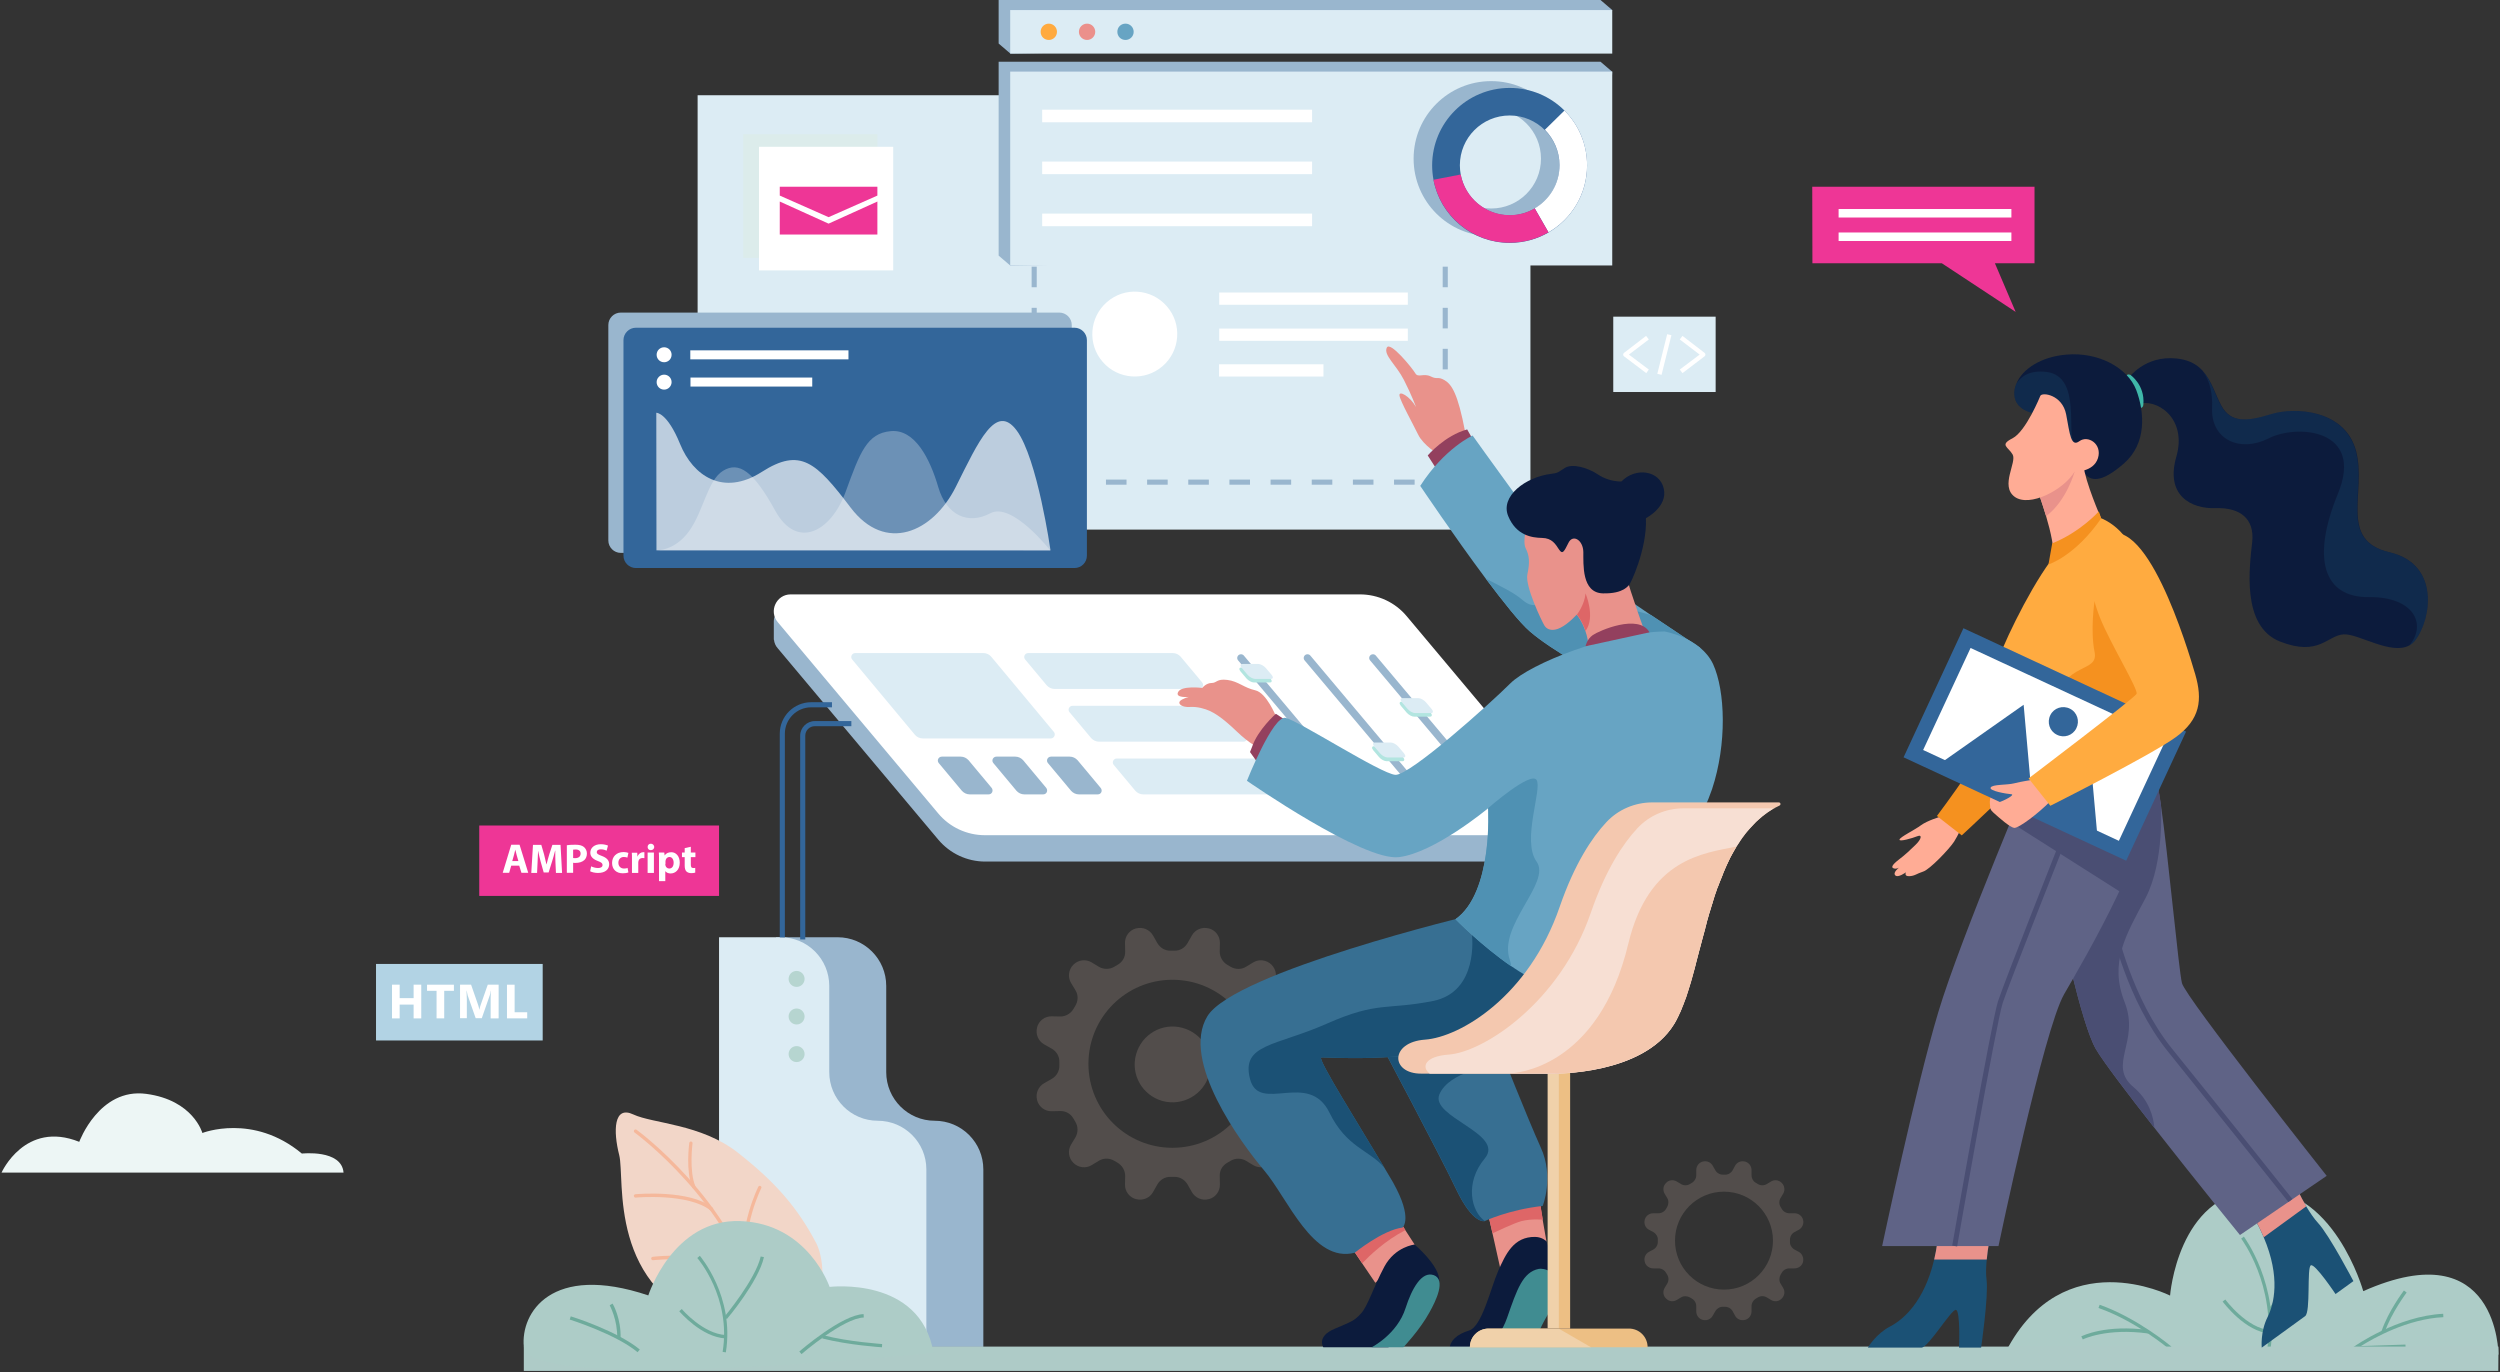 <?xml version="1.0" encoding="utf-8"?>
<!-- Generator: Adobe Illustrator 25.0.0, SVG Export Plug-In . SVG Version: 6.00 Build 0)  -->
<svg version="1.1" id="Layer_1" xmlns="http://www.w3.org/2000/svg" xmlns:xlink="http://www.w3.org/1999/xlink" x="0px" y="0px"
	 viewBox="0 0 1470 807" style="enable-background:new 0 0 1470 807;" xml:space="preserve">
<rect x="0" y="0" width="1470" height="807" fill="#333333" stroke="none"/>
<style type="text/css">
	.st0{fill:#99B6CE;}
	.st1{fill:#E9928B;}
	.st2{fill:#DE6667;}
	.st3{fill:#DCECF4;}
	.st4{fill:#DCECEB;}
	.st5{fill:#B6D5D0;}
	.st6{fill:#33669A;}
	.st7{opacity:0.67;fill:#FFFFFF;enable-background:new    ;}
	.st8{opacity:0.28;fill:#FFFFFF;enable-background:new    ;}
	.st9{fill:#FFFFFF;}
	.st10{fill:#EE3696;}
	.st11{fill:#0C1B3C;}
	.st12{fill:#408C91;}
	.st13{fill:#376F92;}
	.st14{fill:#1B5175;}
	.st15{fill:#ADCCC7;}
	.st16{fill:#6EAB9C;}
	.st17{opacity:0.4;}
	.st18{opacity:0.4;fill:#F4D7C9;enable-background:new    ;}
	.st19{fill:#AECBC7;}
	.st20{fill:#B2E5E0;}
	.st21{fill:#93405E;}
	.st22{fill:#67A4C3;}
	.st23{fill:#4F91B3;}
	.st24{fill:#F0D1AA;}
	.st25{fill:#EDBF84;}
	.st26{fill:#F4C8AF;}
	.st27{fill:#F7DFD3;}
	.st28{fill:#F2D6C8;}
	.st29{fill:#F5B89B;}
	.st30{fill:#3FB8A9;}
	.st31{opacity:0.52;}
	.st32{opacity:0.52;fill:#1B5175;enable-background:new    ;}
	.st33{fill:#FFAC95;}
	.st34{fill:#F5911F;}
	.st35{fill:#5F6386;}
	.st36{fill:#4A4E73;}
	.st37{fill:#FFAB40;}
	.st38{fill:#EB908B;}
	.st39{fill:#FFAA3F;}
	.st40{fill:#B2D3E4;}
	.st41{fill:#EDF6F5;}
</style>
<path class="st0" d="M521.1,630.4v-50.7c0-15.8-12.8-28.6-28.6-28.6h-36.2V792h46.3H521h57.2V687.6c0-15.8-12.8-28.6-28.6-28.6
	C533.9,659,521.1,646.2,521.1,630.4z"/>
<path class="st1" d="M831.8,731.8l-23.1,22.5l-7.8-11.5l-12.4-18.4l29.7-13.8l8.1,12.7L831.8,731.8z"/>
<path class="st2" d="M826.4,723.3c-11.9,6.1-21,14.9-25.4,19.5l-12.4-18.4l29.7-13.8L826.4,723.3z"/>
<path class="st3" d="M899.9,56H410.2v255.4h489.7V56z"/>
<path class="st4" d="M515.9,78.9H437v72.7h78.9V78.9z"/>
<path class="st5" d="M851.3,144.7h-3v-4.4h-4.4v-3h7.4V144.7z"/>
<path class="st5" d="M831.8,140.3h-12.1v-3h12.1V140.3z M807.6,140.3h-12.1v-3h12.1V140.3z M783.4,140.3h-12.1v-3h12.1V140.3z
	 M759.2,140.3h-12.1v-3h12.1V140.3z M735,140.3h-12.1v-3H735V140.3z M710.8,140.3h-12.1v-3h12.1V140.3z M686.6,140.3h-12.1v-3h12.1
	V140.3z M662.4,140.3h-12.1v-3h12.1V140.3z M638.2,140.3h-12.1v-3h12.1V140.3z"/>
<path class="st5" d="M609.6,144.7h-3v-7.4h7.4v3h-4.4V144.7z"/>
<path class="st0" d="M609.6,265.6h-3v-12.1h3V265.6z M609.6,241.4h-3v-12.1h3V241.4z M609.6,217.2h-3v-12.1h3V217.2z M609.6,193.1
	h-3V181h3V193.1z M609.6,168.9h-3v-12.1h3V168.9z"/>
<path class="st5" d="M614,285h-7.4v-7.4h3v4.4h4.4V285z"/>
<path class="st0" d="M831.8,285h-12.1v-3h12.1V285z M807.6,285h-12.1v-3h12.1V285z M783.4,285h-12.1v-3h12.1V285z M759.2,285h-12.1
	v-3h12.1V285z M735,285h-12.1v-3H735V285z M710.8,285h-12.1v-3h12.1V285z M686.6,285h-12.1v-3h12.1V285z M662.4,285h-12.1v-3h12.1
	V285z M638.2,285h-12.1v-3h12.1V285z"/>
<path class="st5" d="M851.3,285h-7.4v-3h4.4v-4.4h3V285z"/>
<path class="st0" d="M851.3,265.6h-3v-12.1h3V265.6z M851.3,241.4h-3v-12.1h3V241.4z M851.3,217.2h-3v-12.1h3V217.2z M851.3,193.1
	h-3V181h3V193.1z M851.3,168.9h-3v-12.1h3V168.9z"/>
<path class="st0" d="M622.9,325.1H365c-4,0-7.3-3.3-7.3-7.3V191.1c0-4,3.3-7.3,7.3-7.3h257.9c4,0,7.3,3.3,7.3,7.3v126.7
	C630.3,321.8,627,325.1,622.9,325.1z"/>
<path class="st6" d="M631.8,334H373.9c-4,0-7.3-3.3-7.3-7.3V200c0-4,3.3-7.3,7.3-7.3h257.9c4,0,7.3,3.3,7.3,7.3v126.7
	C639.1,330.7,635.9,334,631.8,334z"/>
<path class="st7" d="M386,323.6h231.7c0,0-7.7-54.1-19.9-70.5s-22.3,6.2-35.8,33.2c-13.5,26.9-41.4,39.1-61.8,12.2
	c-20.4-26.9-29.6-35.5-52.3-21c-22.7,14.5-40.4,2.3-48-16.4s-14-18.4-14-18.4L386,323.6L386,323.6z"/>
<path class="st8" d="M386,323.6c0,0,10.7,0.5,19.2-11.3s10.8-29.9,20-35.5s17.7,0,30.6,23.4c12.8,23.4,32.9,12.4,41.4-10.9
	s12.5-34.5,26.6-35.8s23,16.1,27.9,32.9c4.9,16.8,17.7,22.3,30.6,15.4c12.8-6.9,35.3,21.9,35.3,21.9L386,323.6L386,323.6z"/>
<path class="st9" d="M390.5,213c-2.5,0-4.4-2-4.4-4.4c0-2.5,2-4.4,4.4-4.4c2.5,0,4.4,2,4.4,4.4C394.9,211.1,392.9,213,390.5,213z"/>
<path class="st9" d="M498.9,206h-93v5.3h93V206z"/>
<path class="st9" d="M390.5,229.1c-2.5,0-4.4-2-4.4-4.4s2-4.4,4.4-4.4c2.5,0,4.4,2,4.4,4.4S392.9,229.1,390.5,229.1z"/>
<path class="st9" d="M477.6,222H406v5.3h71.6V222z"/>
<path class="st9" d="M525.2,86.3h-78.9V159h78.9V86.3z"/>
<path class="st10" d="M515.9,118.5l-28.7,13l-28.7-13v19.4h57.4V118.5z"/>
<path class="st10" d="M515.9,109.8h-57.4v5.2l28.7,12.7l28.7-12.7V109.8z"/>
<path class="st9" d="M763.2,133H604.5v-7.4h158.7V133z M605.5,132h156.7v-5.4H605.5V132z"/>
<path class="st9" d="M763.2,102.4H604.5V95h158.7V102.4z M605.5,101.5h156.7V96H605.5V101.5z"/>
<path class="st9" d="M763.2,71.9H604.5v-7.4h158.7V71.9z M605.5,70.9h156.7v-5.4H605.5V70.9z"/>
<path class="st3" d="M1008.8,186.2h-60.2v44.3h60.2V186.2z"/>
<path class="st9" d="M968,219.4l-13.1-9.9c-0.3-0.2-0.5-0.6-0.5-1s0.2-0.8,0.5-1l13-10l1.6,2.1l-11.7,8.9l11.7,8.8L968,219.4z"/>
<path class="st9" d="M989.3,219.4l-1.6-2.1l11.7-8.8l-11.7-8.9l1.6-2.1l13,10c0.3,0.2,0.5,0.6,0.5,1s-0.2,0.8-0.5,1L989.3,219.4z"/>
<path class="st9" d="M980.3,196.5l-5.8,23.3l2.5,0.6l5.8-23.3L980.3,196.5z"/>
<path class="st1" d="M909.3,729.9l-25.4,23.7l-6.3-28.3l-2.5-11l30.3-7.7l1.7,10.7L909.3,729.9z"/>
<path class="st2" d="M907.2,717.2c0,0-6.5-0.7-12.5,0.8c-4.4,1.1-17.1,7.2-17.1,7.2l-2.5-11l30.3-7.7L907.2,717.2z"/>
<path class="st11" d="M902.7,727.3c-12.8-0.2-17.4,10.3-21.8,20.1c-4.3,9.8-9.5,32.6-17,34.9c-7.5,2.3-11.5,6.3-11.5,10.9h27
	c0,0,16.9-18.6,25.6-25.9c8.7-7.3,10.8-12,10.8-12s-3.3-18-6.6-25.5C909.3,729.9,907,727.4,902.7,727.3z"/>
<path class="st12" d="M904.8,746.1c-9.4,1.9-12.8,12-18.6,28.7S869,793.3,869,793.3h32c0,0,1.8-6.1,5.6-13.9
	c2.8-5.8,7.6-12.3,8.9-18.3C918.3,746.9,907.1,745.6,904.8,746.1z"/>
<path class="st13" d="M907.1,709.1c-20,2.2-34.1,8.9-34.1,8.9s-6.8,2.2-16.7-18.5c-9.9-20.8-44.5-85.7-44.5-85.7l39.9,1.3l30.1,1
	c0,0,16.3,41.2,24.2,58.7C913.9,692.1,907.1,709.1,907.1,709.1z"/>
<path class="st14" d="M873.1,681.1c-12.1,14.5-8,31.3,0,36.9c0,0-6.8,2.2-16.7-18.5c-9.9-20.8-44.5-85.7-44.5-85.7l39.9,1.3l26,11.5
	c0,0-25.6,3.3-31.4,16.8C840.6,656.8,885.1,666.6,873.1,681.1z"/>
<path class="st15" d="M1469.1,796.5c0,0,0.1-72.7-79.5-37.3c0,0-17.5-62.6-63.3-59.6s-50.3,62.2-50.3,62.2s-62.8-31.9-96.5,32.8
	L1469.1,796.5z"/>
<path class="st16" d="M1335,793.9l-1.9-0.3c5.3-37.9-15.1-65-15.3-65.3l1.6-1.2C1319.5,727.4,1340.4,755.2,1335,793.9z"/>
<path class="st16" d="M1335.7,770.7l-1.6-1.2c0.2-0.3,18.8-25.9,22-42l1.9,0.4C1354.8,744.5,1336.5,769.6,1335.7,770.7z"/>
<path class="st16" d="M1334.8,784.1c-14.5-0.9-27.4-18.1-27.9-18.8l1.6-1.2c0.1,0.2,12.8,17.2,26.5,18L1334.8,784.1z"/>
<path class="st16" d="M1381.5,793.7l2.7-1.9c0.2-0.2,25.5-18,52.4-19.3l0.1,2c-21.1,1-41.2,12.4-48.5,17l26.2-0.9l0.1,2
	L1381.5,793.7z"/>
<path class="st16" d="M1402.2,783.4l-1.9-0.6c4.1-12.1,12.9-23.5,13.2-24l1.6,1.2C1415.1,760.1,1406.2,771.7,1402.2,783.4z"/>
<path class="st16" d="M1275.5,793.3c-0.2-0.2-19.7-16.6-41.6-24.2l0.7-1.9c22.2,7.8,42,24.4,42.2,24.6L1275.5,793.3z"/>
<path class="st16" d="M1224.7,787.6l-0.9-1.8c0.6-0.3,14.3-7.2,39.7-3.7l-0.3,2C1238.6,780.7,1224.8,787.5,1224.7,787.6z"/>
<g class="st17">
	<path class="st18" d="M764.8,636.9l-4.4-2.5c-2.8-1.6-4.6-4.5-4.5-7.8c0-0.4,0-0.7,0-1.1s0-0.7,0-1.1c-0.1-3.2,1.7-6.2,4.5-7.8
		l4.4-2.5c3.5-2,5.2-6,4.2-9.9v-0.1c-1-3.9-4.6-6.6-8.6-6.5l-5.1,0.1c-3.3,0.1-6.2-1.7-7.8-4.6c-0.3-0.6-0.6-1.1-1-1.7
		c-1.7-2.8-1.7-6.3-0.1-9.1l2.6-4.3c2.1-3.5,1.5-7.9-1.3-10.7l-0.1-0.1c-2.8-2.8-7.3-3.4-10.7-1.3l-4.3,2.6
		c-2.8,1.7-6.3,1.6-9.1-0.1c-0.5-0.3-1.1-0.6-1.7-1c-2.8-1.6-4.6-4.6-4.6-7.8l0.1-5.1c0.1-4-2.6-7.6-6.5-8.6h-0.1
		c-3.9-1-8,0.7-9.9,4.2l-2.5,4.4c-1.6,2.8-4.5,4.6-7.8,4.5c-0.4,0-0.7,0-1.1,0c-0.4,0-0.7,0-1.1,0c-3.2,0.1-6.2-1.7-7.8-4.5
		l-2.5-4.4c-2-3.5-6-5.2-9.9-4.2H668c-3.9,1-6.6,4.6-6.5,8.6l0.1,5.1c0.1,3.3-1.7,6.2-4.6,7.8c-0.6,0.3-1.1,0.6-1.7,1
		c-2.8,1.7-6.3,1.7-9.1,0.1l-4.3-2.6c-3.5-2.1-7.9-1.5-10.7,1.3l-0.1,0.1c-2.8,2.8-3.4,7.3-1.3,10.7l2.6,4.3
		c1.7,2.8,1.6,6.3-0.1,9.1c-0.3,0.6-0.6,1.1-1,1.7c-1.6,2.8-4.6,4.6-7.8,4.6l-5.1-0.1c-4-0.1-7.6,2.6-8.6,6.5v0.1
		c-1,3.9,0.7,8,4.2,9.9l4.4,2.5c2.8,1.6,4.6,4.5,4.5,7.8c0,0.4,0,0.7,0,1.1s0,0.7,0,1.1c0.1,3.2-1.7,6.2-4.5,7.8l-4.4,2.5
		c-3.5,2-5.2,6-4.2,9.9v0.1c1,3.9,4.6,6.6,8.6,6.5l5.1-0.1c3.3-0.1,6.2,1.7,7.8,4.6c0.3,0.6,0.6,1.1,1,1.7c1.7,2.8,1.7,6.3,0.1,9.1
		l-2.6,4.3c-2.1,3.5-1.5,7.9,1.3,10.7l0.1,0.1c2.8,2.8,7.3,3.4,10.7,1.3l4.3-2.6c2.8-1.7,6.3-1.6,9.1,0.1c0.6,0.3,1.1,0.6,1.7,1
		c2.8,1.6,4.6,4.6,4.6,7.8l-0.1,5.1c-0.1,4,2.6,7.6,6.5,8.6h0.1c3.9,1,8-0.7,9.9-4.2l2.5-4.4c1.6-2.8,4.5-4.6,7.8-4.5
		c0.4,0,0.7,0,1.1,0c0.4,0,0.7,0,1.1,0c3.2-0.1,6.2,1.7,7.8,4.5l2.5,4.4c2,3.5,6,5.2,9.9,4.2h0.1c3.9-1,6.6-4.6,6.5-8.6l-0.1-5.1
		c-0.1-3.3,1.7-6.2,4.6-7.8c0.6-0.3,1.1-0.6,1.7-1c2.8-1.7,6.3-1.7,9.1-0.1l4.3,2.6c3.5,2.1,7.9,1.5,10.7-1.3l0.1-0.1
		c2.8-2.8,3.4-7.3,1.3-10.7l-2.6-4.3c-1.7-2.8-1.6-6.3,0.1-9.1c0.3-0.6,0.6-1.1,1-1.7c1.6-2.8,4.6-4.6,7.8-4.6l5.1,0.1
		c4,0.1,7.6-2.6,8.6-6.5v-0.1C770,642.9,768.3,638.8,764.8,636.9z M689.4,674.9c-27.3,0-49.4-22.1-49.4-49.4
		c0-27.3,22.1-49.4,49.4-49.4c27.3,0,49.4,22.1,49.4,49.4C738.8,652.8,716.7,674.9,689.4,674.9z"/>
	<path class="st18" d="M711,631.8c3.3-11.9-3.7-24.1-15.6-27.4c-11.9-3.3-24.1,3.7-27.4,15.6c-3.3,11.9,3.7,24.1,15.6,27.4
		C695.5,650.6,707.7,643.6,711,631.8z"/>
</g>
<g class="st17">
	<path class="st18" d="M1057.7,736.1l-2.6-1.4c-1.6-0.9-2.7-2.7-2.6-4.5c0-0.2,0-0.4,0-0.6s0-0.4,0-0.6c0-1.9,1-3.6,2.6-4.5l2.6-1.4
		c2-1.1,3.1-3.5,2.5-5.8v-0.1c-0.6-2.3-2.7-3.8-5-3.8h-3c-1.9,0-3.7-1-4.6-2.7c-0.2-0.3-0.4-0.7-0.6-1c-1-1.6-1-3.7,0-5.3l1.5-2.5
		c1.2-2,0.9-4.6-0.8-6.3c0,0,0,0-0.1-0.1c-1.7-1.7-4.2-2-6.2-0.8l-2.5,1.5c-1.6,1-3.7,1-5.3,0c-0.3-0.2-0.7-0.4-1-0.6
		c-1.7-0.9-2.7-2.7-2.7-4.6v-3c0-2.3-1.5-4.4-3.8-5h-0.1c-2.3-0.6-4.7,0.4-5.8,2.5l-1.4,2.6c-0.9,1.6-2.7,2.7-4.5,2.6
		c-0.2,0-0.4,0-0.6,0c-0.2,0-0.4,0-0.6,0c-1.9,0-3.6-1-4.5-2.6l-1.5-2.6c-1.1-2.1-3.5-3.1-5.8-2.5c0,0,0,0-0.1,0
		c-2.3,0.6-3.8,2.7-3.8,5v3c0,1.9-1,3.6-2.7,4.6c-0.3,0.2-0.7,0.4-1,0.6c-1.6,1-3.7,1-5.3,0l-2.5-1.5c-2-1.2-4.6-0.9-6.2,0.8
		c0,0,0,0-0.1,0.1c-1.7,1.7-2,4.2-0.8,6.3l1.5,2.5c1,1.6,0.9,3.7,0,5.3c-0.2,0.3-0.4,0.6-0.6,1c-0.9,1.7-2.7,2.7-4.6,2.7h-3
		c-2.3,0-4.4,1.5-5,3.8v0.1c-0.6,2.3,0.4,4.7,2.5,5.8l2.6,1.4c1.6,0.9,2.7,2.7,2.6,4.5c0,0.2,0,0.4,0,0.6s0,0.4,0,0.6
		c0,1.9-1,3.6-2.6,4.5l-2.6,1.4c-2.1,1.1-3.1,3.5-2.5,5.8v0.1c0.6,2.3,2.7,3.8,5,3.8h3c1.9,0,3.6,1,4.6,2.7c0.2,0.3,0.4,0.7,0.6,1
		c1,1.6,1,3.7,0,5.3l-1.5,2.5c-1.2,2-0.9,4.6,0.8,6.2c0,0,0,0,0.1,0.1c1.7,1.7,4.2,2,6.2,0.8l2.5-1.5c1.6-1,3.7-0.9,5.3,0
		c0.3,0.2,0.6,0.4,1,0.6c1.7,0.9,2.7,2.7,2.7,4.6v3c0,2.3,1.5,4.4,3.8,5c0,0,0,0,0.1,0c2.3,0.6,4.7-0.4,5.8-2.5l1.5-2.6
		c0.9-1.6,2.7-2.7,4.5-2.6c0.2,0,0.4,0,0.6,0c0.2,0,0.4,0,0.6,0c1.9,0,3.6,1,4.5,2.6l1.4,2.6c1.1,2.1,3.5,3.1,5.8,2.5h0.1
		c2.3-0.6,3.8-2.7,3.8-5v-3c0-1.9,1-3.6,2.7-4.6c0.3-0.2,0.7-0.4,1-0.6c1.6-1,3.7-1,5.3,0l2.5,1.5c2,1.2,4.6,0.9,6.2-0.8
		c0,0,0,0,0.1-0.1c1.7-1.7,2-4.2,0.8-6.2l-1.5-2.5c-1-1.6-0.9-3.7,0-5.3c0.2-0.3,0.4-0.6,0.6-1c0.9-1.7,2.7-2.7,4.6-2.7h3
		c2.3,0,4.4-1.5,5-3.8v-0.1C1060.7,739.6,1059.7,737.2,1057.7,736.1z M1013.7,758.3c-15.9,0-28.8-12.9-28.8-28.8
		c0-15.9,12.9-28.8,28.8-28.8s28.8,12.9,28.8,28.8C1042.5,745.4,1029.6,758.3,1013.7,758.3z"/>
</g>
<path class="st10" d="M1065.6,109.8h130.7v45H1173l12.2,28.6l-43.4-28.6h-76.1L1065.6,109.8L1065.6,109.8z"/>
<path class="st9" d="M1182.7,122.9h-101.6v5h101.6V122.9z"/>
<path class="st9" d="M1182.7,136.7h-101.6v5h101.6V136.7z"/>
<path class="st19" d="M1469.1,791.8H308v14.3h1161L1469.1,791.8L1469.1,791.8z"/>
<path class="st0" d="M923.8,495.5V480l-13.9-3.6l-10.7-12.7l2.8-7.6l-85.1-97.3H461.3c-3.5,0-6.3,2.8-6.3,6.3v11l0.1,0.1
	c0.2,1.8,0.9,3.6,2.3,5.1l94.3,112.4c6.9,8.2,17,12.9,27.6,12.9H914c5.5,0,9.3-4.1,9.9-8.8C923.9,497,923.9,496.3,923.8,495.5z"/>
<path class="st9" d="M914,491.1H579.2c-10.7,0-20.8-4.7-27.6-12.9l-94.3-112.4c-5.4-6.4-0.8-16.3,7.6-16.3h334.7
	c10.7,0,20.8,4.7,27.6,12.9l94.3,112.4C927,481.3,922.4,491.1,914,491.1z"/>
<path class="st0" d="M872.3,466.4c-0.7,0-1.3-0.3-1.7-0.8l-65-77.3c-1.2-1.4-0.2-3.6,1.7-3.6c0.7,0,1.3,0.3,1.7,0.8l65,77.3
	C875.2,464.2,874.2,466.4,872.3,466.4z"/>
<path class="st3" d="M617.9,434.2h-75.3c-1.8,0-3.5-0.8-4.6-2.1l-36.9-44.3c-1.3-1.5-0.2-3.8,1.8-3.8h75.3c1.8,0,3.5,0.8,4.6,2.1
	l36.9,44.3C620.9,431.9,619.8,434.2,617.9,434.2z"/>
<path class="st0" d="M581.3,467.1h-11.1c-1.8,0-3.4-0.8-4.6-2.1L552,448.7c-1.3-1.5-0.2-3.8,1.8-3.8h11.1c1.8,0,3.4,0.8,4.6,2.1
	l13.6,16.3C584.3,464.9,583.3,467.1,581.3,467.1z"/>
<path class="st0" d="M613.4,467.1h-11.1c-1.8,0-3.4-0.8-4.6-2.1l-13.6-16.3c-1.3-1.5-0.2-3.8,1.8-3.8H597c1.8,0,3.4,0.8,4.6,2.1
	l13.6,16.3C616.4,464.9,615.4,467.1,613.4,467.1z"/>
<path class="st0" d="M645.5,467.1h-11.1c-1.8,0-3.4-0.8-4.6-2.1l-13.6-16.3c-1.3-1.5-0.2-3.8,1.8-3.8h11c1.8,0,3.4,0.8,4.6,2.1
	l13.6,16.3C648.5,464.9,647.5,467.1,645.5,467.1z"/>
<path class="st3" d="M705.1,405.1h-85c-1.8,0-3.4-0.8-4.6-2.1l-12.7-15.2c-1.3-1.5-0.2-3.8,1.8-3.8h85c1.8,0,3.4,0.8,4.6,2.1
	l12.7,15.2C708.1,402.8,707.1,405.1,705.1,405.1z"/>
<path class="st3" d="M731.2,436.1h-85c-1.8,0-3.4-0.8-4.6-2.1l-12.7-15.2c-1.3-1.5-0.2-3.8,1.8-3.8h85c1.8,0,3.4,0.8,4.6,2.1
	l12.7,15.2C734.2,433.8,733.1,436.1,731.2,436.1z"/>
<path class="st3" d="M757.2,467.1h-85c-1.8,0-3.4-0.8-4.6-2.1l-12.7-15.2c-1.3-1.5-0.2-3.8,1.8-3.8h85c1.8,0,3.4,0.8,4.6,2.1
	l12.7,15.2C760.2,464.9,759.2,467.1,757.2,467.1z"/>
<path class="st0" d="M794.7,466.4c-0.7,0-1.3-0.3-1.7-0.8l-65-77.3c-1.2-1.4-0.2-3.6,1.7-3.6c0.7,0,1.3,0.3,1.7,0.8l65,77.3
	C797.6,464.2,796.6,466.4,794.7,466.4z"/>
<path class="st20" d="M746.6,401.3h-9.3c-1.3,0-3.3-1.1-4.4-2.4l-3.4-4c-1.1-1.3-1-2.4,0.4-2.4h9.3c1.3,0,3.3,1.1,4.4,2.4l3.4,4
	C748.1,400.3,748,401.3,746.6,401.3z"/>
<path class="st3" d="M747.3,399.2H738c-1.3,0-3.3-1.1-4.4-2.4l-3.4-4c-1.1-1.3-1-2.4,0.4-2.4h9.3c1.3,0,3.3,1.1,4.4,2.4l3.4,4
	C748.8,398.1,748.6,399.2,747.3,399.2z"/>
<path class="st20" d="M840.8,421.4h-9.3c-1.3,0-3.3-1.1-4.4-2.4l-3.4-4c-1.1-1.3-0.9-2.4,0.4-2.4h9.3c1.3,0,3.3,1.1,4.4,2.4l3.4,4
	C842.3,420.3,842.1,421.4,840.8,421.4z"/>
<path class="st3" d="M841.4,419.3h-9.3c-1.3,0-3.3-1.1-4.4-2.4l-3.4-4c-1.1-1.3-1-2.4,0.4-2.4h9.3c1.3,0,3.3,1.1,4.4,2.4l3.4,4
	C842.9,418.2,842.8,419.3,841.4,419.3z"/>
<path class="st0" d="M833.8,466.4c-0.7,0-1.3-0.3-1.7-0.8l-65-77.3c-1.2-1.4-0.2-3.6,1.7-3.6c0.7,0,1.3,0.3,1.7,0.8l65,77.3
	C836.8,464.2,835.7,466.4,833.8,466.4z"/>
<path class="st20" d="M824.6,447.6h-9.3c-1.3,0-3.3-1.1-4.4-2.4l-3.4-4c-1.1-1.3-0.9-2.4,0.4-2.4h9.3c1.3,0,3.3,1.1,4.4,2.4l3.4,4
	C826.1,446.5,825.9,447.6,824.6,447.6z"/>
<path class="st3" d="M825.2,445.4h-9.3c-1.3,0-3.3-1.1-4.4-2.4l-3.4-4c-1.1-1.3-1-2.4,0.4-2.4h9.3c1.3,0,3.3,1.1,4.4,2.4l3.4,4
	C826.7,444.4,826.5,445.4,825.2,445.4z"/>
<path class="st13" d="M934.7,564.5c0,0-5.4,16.6-24.5,31.2c-9.3,7.1-21.7,13.7-38.4,17.7c-51,12.3-91.9,7.9-94.9,8.4
	c-2.6,0.4,22.8,40.7,37.1,64.8c1.8,3,3.4,5.7,4.8,8.1c0.2,0.3,0.3,0.6,0.5,0.9c11.7,21,5.4,26.2,5.4,26.2
	c-11.8,1.5-28.1,14.8-28.1,14.8c-24.6,6.4-39.4-32-53.2-48.3s-49.3-64.6-33.5-90.7c15.8-26.1,156-59.7,156-59.7l14,5.4l26.4,10.2
	L934.7,564.5z"/>
<path class="st14" d="M818.9,694.7c0.2,0.3,0.3,0.6,0.5,0.9C819.1,695.3,819,695,818.9,694.7z"/>
<path class="st14" d="M919.9,582.2c-0.1,0.2-3.8,5.4-9.7,13.5c-9.3,7.1-21.7,13.7-38.4,17.7c-51,12.3-91.9,7.9-94.9,8.4
	c-2.6,0.4,22.8,40.7,37.1,64.8c-8.6-10.3-22.2-11.7-32.3-32.4c-12.3-25.1-41.4,1-46.7-19.8c-5.3-20.7,15.2-19.2,45.2-32.5
	c30.1-13.3,35-7.9,62.3-13.3c27.3-5.4,23-38.9,23-38.9l14.4-6.3l20-2.6c0,0,2.8,5.6,6.4,12.8C912.2,565.4,920.1,581.5,919.9,582.2z"
	/>
<path class="st11" d="M831.8,731.8c0,0,14.2,11.9,14.5,20.9s-29.9,39.5-29.9,39.5h-38.3c0,0-4.1-6.3,6.5-10.8s11.7-4.8,15.6-9
	c4-4.2,7.4-15.6,13.8-27.6C820.4,732.9,831.8,731.8,831.8,731.8z"/>
<path class="st1" d="M845.9,267.3c0,0-9-5.5-12-11.7s-10.6-19.8-11-23c-0.5-3.2,6,0.2,9.7,6.7c0,0-2.5-6.9-7.1-15.9
	s-12-14.5-10.1-18.9c1.8-4.4,15.2,12.2,16.8,15s4.8-0.2,9,1.8c4.1,2.1,4.1-0.2,8.3,2.3c4.1,2.5,7.7,7.7,12,30.3L845.9,267.3z"/>
<path class="st1" d="M740.2,439.6c0,0-4.9-1.7-13.1-9.6c-8.2-7.9-13.1-10.8-15.8-12s-7.1-2.6-11.7-2.3c-4.6,0.3-7-1.8-5.9-3.3
	s5.3-2.6,5.3-2.6s-8.4,0.8-6.2-3c2.1-3.8,14.1-2.3,14.1-2.3s2.3-2.9,5.5-2.9s2.9-2.6,9.3-1.8c6.4,0.8,9.7,4.6,16.4,6.1
	s12.2,15.4,12.2,15.4L740.2,439.6z"/>
<path class="st21" d="M750.2,419.7c0,0-10.7,9.5-14,19.5l-1.2,3l6.2,8.7l14.5-27.6L750.2,419.7z"/>
<path class="st21" d="M844.7,275.9l-5.2-8.1c0,0,10.1-11.8,23.2-15.3l3.2,5.7L844.7,275.9z"/>
<path class="st22" d="M999.6,380.9l-39.3,20.9l-5.8,3.1c0,0-2.1-1-5.5-2.8c-11.1-5.9-36.4-19.6-49.3-30.7
	c-6-5.1-15.8-17.5-26.1-31.2c-18.6-24.9-38.5-54.5-38.5-54.5c14.3-22.2,30.8-29.6,30.8-29.6s44.5,62.6,51.4,68.5
	c4,3.5,31.5,22.2,53.5,37.1C986.6,372.2,999.6,380.9,999.6,380.9z"/>
<path class="st23" d="M999.6,380.9l-39.3,20.9c-3.5,0.1-7.3,0.2-11.3,0.3c-11.1-5.9-36.4-19.6-49.3-30.7c-6-5.1-15.8-17.5-26.1-31.2
	c8.2,4.3,16.2,8,20.9,12c10.2,8.8,7.2-2,52.6,4.3c9,1.2,16.9,3.1,23.8,5.2C986.6,372.2,999.6,380.9,999.6,380.9z"/>
<path class="st1" d="M968.2,374.6c0,0-34,20.9-34.1,7.7c0-4.4-0.8-8.2-1.9-11.3c-2.1-6.2-5.1-9.6-5.1-9.6l0,0
	c-12.1,12.9-17.6,8.8-19,6.4c-1.5-2.5-11.5-23.2-10-30.1s1.2-11-1-15.3c-2.1-4.3,1-14.6,1-14.6l28.9-6.1c0,0,26.8,27.3,29.1,36.5
	C958.4,347.5,968.2,374.6,968.2,374.6z"/>
<path class="st22" d="M1006.7,464c-8.9,26.6-57.1,115.5-82.4,118.1c-10.3,1-23.6-5.7-35.7-14c-17.6-12.1-32.7-27.6-32.7-27.6
	c22.2-15.7,19.2-65.3,19.2-65.3l0,0c-0.5,0.4-31.7,26.3-52.6,28.8c-21.1,2.5-89.3-44.9-89.3-44.9s15.3-38.5,22.7-37
	s56.2,33,64.6,33.5c8.4,0.5,55.7-41.9,67.5-53.7c11.8-11.8,58.2-30.1,90.7-30.6c0,0,21.2,3.5,28.6,19.2
	C1014.5,406.3,1015.5,437.4,1006.7,464z"/>
<path class="st11" d="M912.2,278.6c-15.4,1.9-30.1,13.3-25.4,24.8c4.7,11.5,14,12.8,19.9,12.9s7.9,3.6,10,6.8c2.1,3.2,3,1.2,5.6-4
	s8.6-1.5,8.7,5.5s-1.1,24,11.5,24.3s15-4.9,15.4-4.9c0.5,0,10.7-20.9,9.9-39.3c0,0,13-6.7,10.5-17.4c-2.4-10.7-16.5-12.8-24.9-4.2
	c0,0-7,0.4-13.6-4s-15.4-6.6-19.6-4C916.1,277.7,916,278.2,912.2,278.6z"/>
<path class="st24" d="M923.2,631.1H910v150h13.2V631.1z"/>
<path class="st25" d="M923.2,781.1h-6.6v-150l6.6-0.4V781.1z"/>
<path class="st25" d="M968.8,792.2H864.3c0-3.1,1.2-5.8,3.2-7.8s4.8-3.2,7.8-3.2h82.3C963.9,781.1,968.8,786.1,968.8,792.2z"/>
<path class="st24" d="M935.5,792.2h-71.2c0-3.1,1.2-5.8,3.2-7.8s4.8-3.2,7.8-3.2h41.2L935.5,792.2z"/>
<path class="st26" d="M1046.3,473.7c-0.9,0.4-1.9,0.9-2.8,1.4c-0.3,0.2-0.6,0.3-0.9,0.5s-0.6,0.3-0.8,0.5c-0.3,0.2-0.6,0.3-0.8,0.5
	c-0.3,0.2-0.5,0.3-0.8,0.5s-0.6,0.4-0.9,0.6s-0.5,0.4-0.8,0.6s-0.5,0.4-0.8,0.6c-0.9,0.7-1.8,1.3-2.6,2.1c-0.3,0.3-0.6,0.5-0.9,0.8
	c-1.1,0.9-2.1,1.9-3.1,3l0,0c-0.4,0.4-0.8,0.9-1.2,1.3c-0.1,0.1-0.1,0.1-0.2,0.2c-0.4,0.4-0.8,0.9-1.2,1.3c-0.4,0.5-0.8,1-1.3,1.5
	l-0.1,0.1c-0.4,0.5-0.8,1-1.1,1.4c-0.4,0.5-0.8,1-1.2,1.6c0,0,0,0.1-0.1,0.1c-0.4,0.5-0.7,1-1.1,1.6c-0.4,0.5-0.8,1.1-1.1,1.7l0,0
	c-0.3,0.5-0.6,1-1,1.5c-0.1,0.1-0.2,0.3-0.3,0.4s-0.2,0.2-0.2,0.4c-0.6,1-1.1,1.9-1.7,2.9c-0.7,1.2-1.3,2.4-2,3.6
	c-0.3,0.6-0.6,1.2-0.9,1.9c-0.3,0.6-0.6,1.3-0.9,1.9c-0.6,1.3-1.2,2.6-1.7,3.9c-0.3,0.6-0.6,1.3-0.8,2c-0.3,0.7-0.5,1.3-0.8,2
	c-0.2,0.6-0.5,1.1-0.7,1.7c-0.3,0.8-0.6,1.5-0.9,2.3c-0.3,0.7-0.5,1.3-0.8,2c0,0.1-0.1,0.2-0.1,0.2c-0.2,0.6-0.4,1.2-0.6,1.8
	c-0.5,1.4-1,2.8-1.4,4.2c-0.2,0.7-0.4,1.3-0.6,2c-0.2,0.7-0.4,1.4-0.7,2.1c-0.4,1.3-0.8,2.6-1.2,4c0,0.1,0,0.2-0.1,0.2
	c-0.2,0.7-0.4,1.4-0.6,2.1l0,0c-0.2,0.7-0.4,1.4-0.6,2.1c-0.3,0.9-0.5,1.8-0.7,2.7c-0.1,0.5-0.3,1-0.4,1.5c-0.1,0.3-0.2,0.6-0.2,0.9
	c-0.5,1.8-1,3.6-1.5,5.5c-0.5,1.8-0.9,3.5-1.4,5.3c-0.2,0.7-0.4,1.5-0.6,2.2c-0.6,2.3-1.2,4.6-1.8,6.9c-0.2,0.7-0.3,1.3-0.5,2
	c-0.3,1.2-0.6,2.4-1,3.6c-0.2,0.7-0.4,1.5-0.6,2.2c-0.7,2.6-1.4,5.1-2.2,7.5c-0.2,0.5-0.3,1.1-0.5,1.6c-0.1,0.4-0.2,0.8-0.4,1.2
	c-0.1,0.3-0.2,0.7-0.3,1c-0.3,1.1-0.7,2.1-1.1,3.1c-0.4,1.1-0.8,2.2-1.2,3.2c0,0.1,0,0.1-0.1,0.2c-0.2,0.5-0.4,0.9-0.5,1.4
	c-0.2,0.4-0.3,0.8-0.5,1.2c0,0.1-0.1,0.2-0.1,0.3c-0.2,0.5-0.4,0.9-0.6,1.3c0,0,0,0.1-0.1,0.1c-0.2,0.5-0.4,1-0.6,1.4
	s-0.4,0.9-0.7,1.4c-0.2,0.3-0.3,0.7-0.5,1c-0.1,0.2-0.2,0.3-0.2,0.4c-0.2,0.4-0.4,0.8-0.6,1.1c-0.1,0.2-0.2,0.4-0.3,0.5
	c-0.1,0.2-0.3,0.5-0.4,0.7c-18.5,30.2-71.2,29.1-71.2,29.1h-77.4c-18.2,0-18.5-18.5,2.2-20s61.1-25.4,79.2-78.1
	c8.8-25.5,19.1-40.8,27.3-49.6c7-7.6,16.9-11.8,27.2-11.8h74C1047,471.6,1047.4,473.2,1046.3,473.7z"/>
<path class="st27" d="M1043.5,475.1c-0.3,0.2-0.6,0.3-0.9,0.5s-0.6,0.3-0.8,0.5c-0.3,0.2-0.6,0.3-0.8,0.5c-0.3,0.2-0.5,0.3-0.8,0.5
	s-0.6,0.4-0.9,0.6s-0.5,0.4-0.8,0.6s-0.5,0.4-0.8,0.6c-0.9,0.7-1.8,1.3-2.6,2.1c-0.3,0.3-0.6,0.5-0.9,0.8c-1.1,0.9-2.1,1.9-3.1,3
	l0,0c-0.4,0.4-0.8,0.9-1.2,1.3c-0.1,0.1-0.1,0.1-0.2,0.2c-0.4,0.4-0.8,0.9-1.2,1.3c-0.4,0.5-0.8,1-1.3,1.5l-0.1,0.1
	c-0.4,0.5-0.8,1-1.1,1.4c-0.4,0.5-0.8,1-1.2,1.6c0,0,0,0.1-0.1,0.1c-0.4,0.5-0.7,1-1.1,1.6c-0.4,0.6-0.7,1.1-1.1,1.7l0,0
	c-0.3,0.5-0.6,1-1,1.5c-0.1,0.1-0.2,0.3-0.3,0.4s-0.1,0.2-0.2,0.4l0,0c-0.6,0.9-1.1,1.9-1.7,2.9c-0.7,1.2-1.3,2.4-2,3.6
	c-0.3,0.6-0.6,1.2-0.9,1.9c-0.3,0.6-0.6,1.3-0.9,1.9c-0.6,1.3-1.2,2.6-1.7,3.9c-0.3,0.6-0.6,1.3-0.8,2c-0.3,0.7-0.5,1.3-0.8,2
	c-0.2,0.6-0.5,1.1-0.7,1.7c-0.3,0.8-0.6,1.5-0.9,2.3c-0.2,0.7-0.5,1.3-0.8,2c0,0.1-0.1,0.2-0.1,0.2c-0.2,0.6-0.4,1.2-0.6,1.8
	c-0.5,1.4-1,2.8-1.4,4.2c-0.2,0.7-0.4,1.3-0.6,2c-0.2,0.7-0.4,1.4-0.6,2.1c-0.4,1.3-0.8,2.7-1.2,4c0,0.1,0,0.2-0.1,0.2
	c-0.2,0.7-0.4,1.4-0.6,2.1l0,0c-0.2,0.7-0.4,1.4-0.6,2.1c-0.3,0.9-0.5,1.8-0.7,2.7c-0.1,0.5-0.3,1-0.4,1.5c-0.1,0.3-0.2,0.6-0.2,0.9
	c-0.5,1.8-1,3.6-1.5,5.5c-0.5,1.8-0.9,3.5-1.4,5.3c-0.2,0.7-0.4,1.5-0.6,2.2c-0.6,2.3-1.2,4.6-1.8,6.9c-0.2,0.7-0.3,1.3-0.5,2
	c-0.3,1.2-0.6,2.4-1,3.6c-0.2,0.7-0.4,1.5-0.6,2.2c-0.7,2.6-1.4,5.1-2.2,7.5c-0.2,0.6-0.3,1.1-0.5,1.6c-0.1,0.4-0.2,0.8-0.4,1.2
	c-0.1,0.3-0.2,0.7-0.3,1c-0.3,1.1-0.7,2.1-1.1,3.1c-0.4,1.1-0.8,2.2-1.2,3.2c0,0.1,0,0.1-0.1,0.2c-0.2,0.5-0.4,0.9-0.5,1.4
	c-0.2,0.4-0.3,0.8-0.5,1.2c0,0.1-0.1,0.2-0.1,0.3c-0.2,0.5-0.4,0.9-0.6,1.3c0,0,0,0.1-0.1,0.1c-0.2,0.5-0.4,1-0.6,1.4
	c-0.2,0.5-0.4,0.9-0.7,1.4c-0.2,0.3-0.3,0.7-0.5,1c-0.1,0.2-0.2,0.3-0.2,0.4c-0.2,0.4-0.4,0.8-0.6,1.1c-0.2,0.4-0.5,0.8-0.7,1.2
	c-18.5,30.2-71.2,29.1-71.2,29.1h-72.5c-5.2-4-2.7-10.2,11.1-11.2c20.7-1.5,65.5-30.7,83.6-83.4c8.8-25.5,19.1-40.8,27.3-49.6
	c7-7.6,16.9-11.8,27.2-11.8h53.6V475.1z"/>
<path class="st26" d="M1021,497.8c-0.6,0.9-1.1,1.9-1.7,2.9c-0.7,1.2-1.3,2.4-1.9,3.6c-0.3,0.6-0.6,1.2-0.9,1.9
	c-0.3,0.6-0.6,1.3-0.9,1.9c-0.6,1.3-1.2,2.6-1.7,3.9c-0.3,0.6-0.6,1.3-0.8,2c-0.3,0.7-0.5,1.3-0.8,2c-0.2,0.6-0.5,1.1-0.7,1.7
	c-0.3,0.8-0.6,1.5-0.9,2.3c-0.2,0.7-0.5,1.3-0.8,2c0,0.1,0,0.2-0.1,0.2c-0.2,0.6-0.4,1.2-0.6,1.8c-0.5,1.4-1,2.8-1.4,4.2
	c-0.2,0.7-0.4,1.3-0.6,2c-0.2,0.7-0.4,1.4-0.7,2.1c-0.4,1.3-0.8,2.7-1.2,4c0,0.1,0,0.2-0.1,0.2c-0.2,0.7-0.4,1.4-0.6,2.1l0,0
	c-0.2,0.7-0.4,1.4-0.6,2.1c-0.3,0.9-0.5,1.8-0.7,2.7c-0.1,0.5-0.3,1-0.4,1.5c-0.1,0.3-0.1,0.6-0.2,0.9c-0.5,1.8-1,3.6-1.5,5.5
	c-0.5,1.8-0.9,3.5-1.4,5.3c-0.2,0.7-0.4,1.5-0.6,2.2c-0.6,2.3-1.2,4.6-1.8,6.9c-0.2,0.7-0.3,1.3-0.5,2c-0.3,1.2-0.6,2.4-0.9,3.6
	c-0.2,0.7-0.4,1.5-0.6,2.2c-0.7,2.6-1.4,5.1-2.2,7.5c-0.2,0.5-0.3,1.1-0.5,1.6c-0.1,0.4-0.2,0.8-0.4,1.2c-0.1,0.3-0.2,0.7-0.3,1
	c-0.3,1.1-0.7,2.1-1.1,3.1c-0.4,1.1-0.8,2.2-1.2,3.2c0,0.1,0,0.1-0.1,0.2c-0.2,0.5-0.4,0.9-0.6,1.4c-0.2,0.4-0.3,0.8-0.5,1.2
	c0,0.1-0.1,0.2-0.1,0.3c-0.2,0.5-0.4,0.9-0.6,1.3c0,0,0,0.1-0.1,0.1c-0.2,0.5-0.4,1-0.6,1.4s-0.4,0.9-0.7,1.4
	c-0.2,0.3-0.3,0.7-0.5,1c-0.1,0.2-0.2,0.3-0.2,0.4c-0.2,0.4-0.4,0.8-0.6,1.1c-0.1,0.2-0.2,0.4-0.3,0.5c-0.1,0.2-0.3,0.5-0.4,0.7
	c-18.5,30.2-71.2,29.1-71.2,29.1h-25.5c2.7-0.2,52.2-2.5,69.8-76.5C969.6,504.6,1002,501.7,1021,497.8z"/>
<path class="st3" d="M487.6,630.4v-50.7c0-15.8-12.8-28.6-28.6-28.6h-36.2V792h46.3h18.4h57.2V687.6c0-15.8-12.8-28.6-28.6-28.6
	C500.4,659,487.6,646.2,487.6,630.4z"/>
<path class="st28" d="M479.9,730.9c-11-21-24.3-36.1-46-53.1c-21.6-17-50-17.1-61.5-22.5c-11.6-5.5-11.9,9.7-8.3,23.9
	s-7.3,79.9,58.4,100.7C488.2,800.8,488,746.4,479.9,730.9z"/>
<path class="st29" d="M438.4,745.1c-0.5,0-0.9-0.4-1-0.9c-3.2-23.2,8.4-46.2,8.5-46.4c0.2-0.5,0.8-0.7,1.3-0.4
	c0.5,0.2,0.7,0.8,0.4,1.3c-0.1,0.2-11.3,22.6-8.3,45.2c0.1,0.5-0.3,1-0.8,1.1C438.5,745.1,438.4,745.1,438.4,745.1z"/>
<path class="st29" d="M438.5,747.7c-0.2,0-0.3,0-0.5-0.1c-19.6-10.3-53.6-6.6-54-6.6c-0.5,0.1-1-0.3-1.1-0.9c-0.1-0.5,0.3-1,0.9-1.1
	c1.4-0.2,35-3.8,55.1,6.8c0.5,0.2,0.7,0.9,0.4,1.3C439.2,747.5,438.9,747.7,438.5,747.7z"/>
<path class="st29" d="M444.7,766.6c-0.4,0-0.9-0.3-1-0.8c-14.1-58.3-70-99.5-70.6-99.9c-0.4-0.3-0.5-0.9-0.2-1.4
	c0.3-0.4,0.9-0.5,1.4-0.2c0.6,0.4,57.1,42,71.4,101c0.1,0.5-0.2,1.1-0.7,1.2C444.9,766.5,444.8,766.6,444.7,766.6z"/>
<path class="st29" d="M418.3,711.9c-0.2,0-0.4-0.1-0.6-0.2c-12.8-10.2-43.6-7.6-43.9-7.5c-0.6,0.1-1-0.4-1.1-0.9s0.3-1,0.9-1.1
	c1.3-0.1,32-2.8,45.4,7.9c0.4,0.3,0.5,1,0.2,1.4C418.9,711.8,418.6,711.9,418.3,711.9z"/>
<path class="st29" d="M408,698.9c-0.4,0-0.7-0.2-0.9-0.6c-4-9.5-1.9-25.6-1.8-26.3c0.1-0.5,0.6-0.9,1.1-0.8c0.5,0.1,0.9,0.6,0.8,1.1
	c0,0.2-2.1,16.2,1.7,25.3c0.2,0.5,0,1.1-0.5,1.3C408.3,698.9,408.2,698.9,408,698.9z"/>
<path class="st11" d="M1420.2,376.5c-1,1.3-2.2,2.3-3.5,3c-10.7,5.9-29.8-6.9-38.5-6.5c-9.8,0.5-14.5,13.3-37.6,4.2
	c-23.1-9.1-17.7-45-16.3-58.6c1.4-13.5-7-20.3-21.5-19.8s-29.7-7.5-23.1-30.3c6.6-22.9-12-34.8-23-30.8c-11.1,4.1-5.1-15.4-5.1-15.4
	s9.5-13.5,28.2-11.5c5.9,0.6,10.1,2.5,13.3,5.2l0,0c0.7,0.6,1.4,1.3,2.1,2c0,0,0,0,0,0.1c5.4,5.9,7.5,14.1,10.9,20.3
	c5.6,10.3,14.9,9.6,29.4,5.1c14.5-4.4,43.6-2.4,49.9,21.8s-10.5,52.4,19.6,59.4C1435.1,331.7,1429.5,364.4,1420.2,376.5z"/>
<path class="st30" d="M1252.6,220.4c0,0,8.7,5.8,7.7,17.4c0,0,0,3.4-3.8,1.6c-3.8-1.7-7-14.4-6.6-17.1
	C1250.3,219.7,1251.7,220.1,1252.6,220.4z"/>
<path class="st11" d="M1248.9,272.5c-13.4,11.7-19.9,10.8-23.8,5.1c-1.5-2.1-5.5-7.4-10-13.2c-7.6-9.7-16.4-20.9-16.4-20.9
	s-14-0.9-14.3-11.7c-0.1-2.1,0.3-4.1,1.2-6.2c3.5-8.5,14.4-15.9,29.6-17.1c18.8-1.6,35.9,7.8,40.9,20.8
	C1261.1,242.5,1262.3,260.8,1248.9,272.5z"/>
<g class="st31">
	<path class="st32" d="M1215.1,264.4c-7.6-9.7-16.4-20.9-16.4-20.9s-14-0.9-14.3-11.7c-0.1-2.1,0.3-4.1,1.2-6.2
		c2.8-4.4,8-8.1,17.8-6.9c21,2.6,11.2,37.7,16.4,41.4C1221.7,261.6,1219.2,263.1,1215.1,264.4z"/>
</g>
<path class="st33" d="M1140.7,480.3c0,0-7.4,2.2-11.1,4.9c-3.7,2.8-12.5,7-12.7,8.5c-0.2,1.4,7.5-0.8,10.5-2s2.5,1.7-1.2,5.2
	s-5.2,5.1-9.5,8.4s-4.8,4.8-3.2,5.3c1.7,0.6,3.2-0.5,3.2-0.5s-3.9,2.9-2.3,4.6s6.3-1.8,6.3-1.8s-1.3,2.4,1.9,2.3
	c3.3-0.1,4.4-1.5,8.2-2.7c3.8-1.1,15.5-13.4,18.2-17.6c2.7-4.3,4.1-8,4.1-8L1140.7,480.3z"/>
<path class="st34" d="M1220.8,379.5c0,0,7.1,35.5-10.3,55.4s-57,56.3-57,56.3l-14.6-11.4c0,0,35.7-47.2,40.6-65.4
	c1.1-3.9,2-11.3,2-11.3L1220.8,379.5z"/>
<path class="st33" d="M1170.4,475.1c0,0-1.1-4.1,0.5-7.7s9.4,7.2,9.4,7.2l2.1,9L1170.4,475.1z"/>
<path class="st14" d="M1363,719.1c6.7,7.2,20.8,34.2,20.8,34.2l-10.5,7.6c0,0-12-18-14.5-16.9s0,27.5-3.4,29.9
	c-3.3,2.4-25.5,18.5-25.5,18.5s-0.9-9.3,3.4-17.9c3.8-7.6,7.8-23.3-2.2-46.9c-1.3-3.1-2.8-6.3-4.6-9.6l23-21.4c0,0,2.8,6.4,6.6,12.8
	C1358.2,712.9,1360.6,716.5,1363,719.1z"/>
<path class="st1" d="M1326.5,717.9l23-21.4c0,0,2.8,6.4,6.6,12.8l-25,18.2C1329.8,724.5,1328.3,721.3,1326.5,717.9z"/>
<path class="st35" d="M1368.1,691.4l-51,34.8c0,0-26.7-32.8-50.3-63c-15.8-20.1-30.2-39.1-34.4-46.3c-8.5-14.6-20.7-72.2-25.1-93.8
	c-1-5.1-1.6-8.2-1.6-8.2l6.2-17.5l12.1-34.1l0.9-2.5c0,0,8.8-4.5,18.5-6.9c2.6-0.6,5.3-1.1,7.8-1.4c8-0.7,15.2,1.2,17.5,9.3
	c0.1,0.5,0.2,1,0.3,1.5c0.4,2.4,0.9,5.5,1.5,9.1c4.4,30.6,10.6,98.1,12.5,105.7C1285.2,586.6,1368.1,691.4,1368.1,691.4z"/>
<path class="st36" d="M1266.8,663.2c-15.8-20.1-30.2-39.1-34.4-46.3c-8.5-14.6-20.7-72.2-25.1-93.8c1.2-4.8,2.1-8,2.6-8.7
	c2.6-3.9,60.7-42,60.7-42s2.4,34.1-9.1,55.8c-11.5,21.7-21.4,37.7-12.2,61.1c9.2,23.4-10.5,36.9,5.3,50
	C1263.6,646.9,1266.2,656.5,1266.8,663.2z"/>
<path class="st14" d="M1168.1,752.5c1.2,9.7-3.2,39.9-3.2,39.9h-13c0,0,0.9-21.6-1.8-22.2c-2.6-0.6-16.2,22.2-20.3,22.2
	c-4.1,0-31.5,0-31.5,0s4.7-8.1,13.2-12.5c7.5-3.9,19.9-14.3,25.8-39.3c0.8-3.2,1.4-6.7,1.9-10.5l31.2-3.8c0,0-1.5,6.8-2.2,14.3
	C1167.8,744.7,1167.6,749,1168.1,752.5z"/>
<path class="st1" d="M1139.2,730.1l31.2-3.8c0,0-1.5,6.8-2.2,14.3h-30.9C1138.1,737.3,1138.7,733.8,1139.2,730.1z"/>
<path class="st35" d="M1197.5,446.5c0,0-44.8,105.1-57.8,148.7c-13.1,43.5-33,137.5-33,137.5h68.4c0,0,26.7-127.5,38.6-148.1
	c11.8-20.5,56-95.2,49.1-121.9C1255.9,435.9,1197.5,446.5,1197.5,446.5z"/>
<path class="st36" d="M1270.5,472.4l-20.8,53.9l-67.3-42.7l41.5-20.2l19.4-9.5l5.4-2.7l2.4,1.3l17.5,9.3c0.1,0.5,0.2,1,0.3,1.5
	C1269.5,465.7,1270,468.8,1270.5,472.4z"/>
<path class="st37" d="M1235.4,304.7c0,0-16.2,6.8-29.9,25.5c-13.7,18.7-29.9,53.4-31.1,60s10.7,59,10.6,72.5
	c0,13.5,63.7,8.5,81.7-0.2c0,0-7.1-49.6-7.1-56.4s0.6-52.9-3.1-74C1252.8,310.9,1235.4,304.7,1235.4,304.7z"/>
<path class="st34" d="M1231.6,353.5c0,0-2.6,17,0,29.8s-17.4,5-24.4,31.1c-6.9,26.1,52.4,13.4,52.4,13.4s16.3-25.1,16.5-29.4
	C1276.2,394.2,1231.6,353.5,1231.6,353.5z"/>
<path class="st33" d="M1235.4,304.7c0,0-31.3,32.1-28.5,23.7c1.5-4.7-1.1-15.8-3.8-24.9c-2.2-7.4-4.4-13.4-4.4-13.4s6-6.1,12.3-11.3
	c6.7-5.5,13.6-10,14.1-5.2C1226,283.1,1235.4,304.7,1235.4,304.7z"/>
<path class="st6" d="M1154.5,369.4l-35.2,75.9l130.9,60.8l35.2-75.9L1154.5,369.4z"/>
<path class="st9" d="M1158.7,381l-27.9,60l115.1,53.4l27.9-60L1158.7,381z"/>
<path class="st6" d="M1142.7,447.6l47.2-33.2l5.1,57.5L1142.7,447.6z"/>
<path class="st6" d="M1192.6,470.9l36.5-25.7l4,44.5L1192.6,470.9z"/>
<path class="st6" d="M1220.9,428.2c2.1-4.2,0.5-9.4-3.8-11.5c-4.2-2.1-9.4-0.5-11.5,3.8c-2.1,4.2-0.5,9.4,3.8,11.5
	C1213.6,434.2,1218.8,432.5,1220.9,428.2z"/>
<path class="st33" d="M1194.7,458.6c0,0-6.1,0.9-10.4,2s-12.8,0.5-13.8,2.5s9.5,3.7,12.1,3.9c2.6,0.2-4,3.8-7.7,4.9
	c-3.7,1-6.6,2.5-2.8,5.9c3.8,3.4,9.7,8.6,12.2,9s14.5-8.7,21.1-15.5S1194.7,458.6,1194.7,458.6z"/>
<path class="st37" d="M1236,316.2c-11.7,9-7.2,32-1.2,47c5.9,14.9,22.7,42.3,21.5,44.8s-63.5,49.7-63.5,49.7l12.8,16.1
	c0,0,59.1-29.7,73.7-40.3c14.6-10.6,15.8-22.1,11.5-37C1286.4,381.5,1261.2,296.9,1236,316.2z"/>
<path class="st36" d="M1150.8,732.9l-2.9-0.5c0.9-5.4,23.1-131.7,26.9-143.6c3.9-11.8,34.3-88.7,35.6-92l2.8,1.1
	c-0.3,0.8-31.7,80.1-35.6,91.8C1173.8,601.4,1151,731.6,1150.8,732.9z"/>
<path class="st36" d="M1345.6,706.8c-0.5-0.6-46.6-58.4-70.7-88.3c-24.4-30.2-33.4-72.5-33.5-72.9l2.9-0.6c0.1,0.4,9,42.1,32.9,71.7
	c24.2,29.9,70.3,87.7,70.7,88.3L1345.6,706.8z"/>
<g class="st31">
	<path class="st32" d="M1420.2,376.5c-1,1.3-2.2,2.3-3.5,3c10.4-12.3,2.8-28.7-23.9-28.4c-26.6,0.3-33.8-22.7-18.1-60.8
		s-24-41.1-40.8-32.5c-16.8,8.5-33.9,0.7-33.2-17.8c0.5-12.4-3.2-18.9-5.7-21.9c5.4,5.9,7.5,14.1,10.9,20.3
		c5.6,10.3,14.9,9.6,29.4,5.1c14.5-4.4,43.6-2.4,49.9,21.8c6.3,24.2-10.5,52.4,19.6,59.4C1435.1,331.7,1429.5,364.4,1420.2,376.5z"
		/>
</g>
<path class="st1" d="M1219.9,277.3c0,0-4.7,17.2-16.8,26.2c-2.2-7.4-4.4-13.5-4.4-13.5s6-6.1,12.3-11.3L1219.9,277.3z"/>
<path class="st33" d="M1199.7,232.8c0,0-8.4,20.8-16.3,24.9c-7.9,4-2.6,5,0,9.5c2.7,4.5-7.5,18.5,1.2,24.9s28.9-4,35.3-14.8
	c0,0,11,0.5,13.7-7.9c2.6-8.4-5.9-13.7-10.9-10c-5,3.7-5.6-4-7.8-15.7C1212.7,232.1,1200.7,230.4,1199.7,232.8z"/>
<path class="st15" d="M308,791.8c-1.9-19.7,16-49.3,73.2-30.1c0,0,14.5-45.2,54.2-43.7c39.8,1.5,52.4,38.7,52.4,38.7
	s53.4-6.5,61.1,38.7C548.9,795.5,310.7,820.2,308,791.8z"/>
<path class="st16" d="M426.8,795.2l-1.9-0.3c5.2-32-14.7-55-14.9-55.2l1.5-1.3C411.6,738.6,432.1,762.3,426.8,795.2z"/>
<path class="st16" d="M427.4,775.6l-1.5-1.3c0.2-0.2,18.3-21.9,21.4-35.5l1.9,0.4C446.1,753.3,428.2,774.7,427.4,775.6z"/>
<path class="st16" d="M426.6,787c-14.2-0.8-26.7-15.4-27.2-16l1.5-1.3c0.1,0.2,12.5,14.6,25.8,15.3L426.6,787z"/>
<path class="st16" d="M471.3,796.2l-1.3-1.5c1-0.9,25.2-21.7,37.8-22l0.1,2C496,775,471.5,796,471.3,796.2z"/>
<path class="st16" d="M518.6,792.2c-0.2,0-19.5-1.2-35.1-5.2l0.5-1.9c15.4,4,34.5,5.1,34.7,5.2L518.6,792.2z"/>
<path class="st16" d="M374.9,795.1c-12.7-10.6-39.6-19.1-39.9-19.2l0.6-1.9c1.1,0.3,27.5,8.7,40.6,19.5L374.9,795.1z"/>
<path class="st16" d="M364.9,786.9l-2-0.1c0.3-10.8-4.4-19.2-4.4-19.3l1.7-1C360.5,766.9,365.3,775.5,364.9,786.9z"/>
<path class="st0" d="M941.1,150.3l-347,5.9l-6.9-5.9v-114h353.9l6.9,5.9L941.1,150.3z"/>
<path class="st0" d="M941.1,25.6l-347,5.9l-6.9-5.9V0h353.9l6.9,5.9L941.1,25.6z"/>
<path class="st3" d="M948,42.1H594v114h354V42.1z"/>
<path class="st3" d="M948,5.9H594v25.6h354V5.9z"/>
<path class="st22" d="M661.8,23.5c2.6,0,4.8-2.1,4.8-4.8c0-2.6-2.1-4.8-4.8-4.8S657,16,657,18.7S659.1,23.5,661.8,23.5z"/>
<path class="st38" d="M644,18.7c0,2.6-2.1,4.8-4.8,4.8c-2.6,0-4.8-2.1-4.8-4.8c0-2.6,2.1-4.8,4.8-4.8C641.9,13.9,644,16.1,644,18.7z
	"/>
<path class="st39" d="M616.7,23.5c2.6,0,4.8-2.1,4.8-4.8c0-2.6-2.1-4.8-4.8-4.8c-2.6,0-4.8,2.1-4.8,4.8S614,23.5,616.7,23.5z"/>
<path class="st0" d="M876.8,47.7c-25.2,0-45.6,20.4-45.6,45.6s20.4,45.6,45.6,45.6c25.2,0,45.6-20.4,45.6-45.6
	C922.4,68.1,902,47.7,876.8,47.7z M876.8,122.6c-16.2,0-29.3-13.1-29.3-29.3S860.6,64,876.8,64s29.3,13.1,29.3,29.3
	S893,122.6,876.8,122.6z"/>
<path class="st6" d="M919.9,65c-8.2-8.2-19.6-13.3-32.2-13.3c-25.2,0-45.6,20.4-45.6,45.6c0,2.9,0.3,5.8,0.8,8.5
	c4,21.1,22.5,37,44.8,37c8.3,0,16.1-2.2,22.8-6.1c13.6-7.9,22.7-22.6,22.7-39.4C933.2,84.6,928.1,73.2,919.9,65z M902.4,122.6
	c-4.3,2.5-9.3,4-14.7,4c-14.3,0-26.3-10.3-28.8-23.9c-0.3-1.8-0.5-3.6-0.5-5.5c0-16.2,13.1-29.3,29.3-29.3c8.1,0,15.4,3.3,20.7,8.6
	c5.3,5.3,8.6,12.7,8.6,20.8C917,108.1,911.1,117.5,902.4,122.6z"/>
<path class="st9" d="M933.2,97.2c0,16.9-9.1,31.6-22.7,39.4l-8.1-14.1c8.7-5.1,14.6-14.5,14.6-25.4c0-8.1-3.3-15.4-8.6-20.8
	L919.9,65C928.1,73.2,933.2,84.6,933.2,97.2z"/>
<path class="st10" d="M910.5,136.6c-6.7,3.9-14.5,6.1-22.8,6.1c-22.3,0-40.8-16-44.8-37l16-3.1c2.6,13.6,14.5,23.9,28.8,23.9
	c5.4,0,10.4-1.4,14.7-4L910.5,136.6z"/>
<path class="st9" d="M771.5,64.5H612.8v7.4h158.7V64.5z"/>
<path class="st9" d="M771.5,95H612.8v7.4h158.7V95z"/>
<path class="st9" d="M771.5,125.6H612.8v7.4h158.7V125.6z"/>
<path class="st34" d="M1234.1,300.7c0,0-10.7,12.1-27.4,18.8l-2.2,12.4c0,0,15.6-4.8,31-27.1L1234.1,300.7z"/>
<path class="st12" d="M825.2,792.2h-18.7c0,0,15.1-7.6,20-23.1c3.6-11.2,9.4-21.9,16.6-19.3c7.2,2.7,1.3,15-2.6,21.9
	C835.1,781.7,825.2,792.2,825.2,792.2z"/>
<path class="st6" d="M461.5,551.2h-3V431.4c0-10.2,8.3-18.5,18.5-18.5h12.2v3H477c-8.6,0-15.5,7-15.5,15.5V551.2z"/>
<path class="st6" d="M473.5,552.4h-3V432.6c0-4.7,3.9-8.6,8.6-8.6h21.5v3h-21.5c-3.1,0-5.6,2.5-5.6,5.6V552.4z"/>
<path class="st23" d="M887.8,564.5c0.4,1.2,0.7,2.4,0.7,3.6c-17.6-12.1-32.7-27.6-32.7-27.6c22.2-15.7,19.2-65.3,19.2-65.3
	s25-21.9,28.5-16.6s-8.9,35.6,0,48S880.5,544.3,887.8,564.5z"/>
<path class="st2" d="M932.3,371c-2.1-6.2-5.1-9.6-5.1-9.6s4.5-5.6,5.1-12.5C932.3,349,938.3,362.8,932.3,371z"/>
<path class="st9" d="M683.6,215.3c10.4-9,11.6-24.8,2.5-35.2c-9-10.4-24.8-11.6-35.2-2.5c-10.4,9-11.6,24.8-2.5,35.2
	C657.4,223.2,673.2,224.3,683.6,215.3z"/>
<path class="st9" d="M827.8,172H716.9v7.2h110.9L827.8,172L827.8,172z"/>
<path class="st9" d="M827.8,193.2H716.9v7.2h110.9L827.8,193.2L827.8,193.2z"/>
<path class="st9" d="M778.2,214.2h-61.4v7.2h61.4V214.2z"/>
<path class="st10" d="M422.8,485.4h-141v41.4h141V485.4z"/>
<path class="st40" d="M319.1,566.8h-98v45h98V566.8z"/>
<path class="st9" d="M247.7,598.8h-4.5v-8.1H235v8.1h-4.5V579h4.5v7.9h8.2V579h4.5V598.8z"/>
<path class="st9" d="M266.9,582.6h-5.7v16.2h-4.5v-16.2h-5.6V579h15.8L266.9,582.6L266.9,582.6z"/>
<path class="st9" d="M292.9,598.8h-4.4v-11.9c0-1.3,0.1-2.7,0.2-4.3h-0.1c-0.2,1.2-0.4,2.1-0.6,2.6l-4.7,13.5h-3.6l-4.7-13.4
	c-0.1-0.4-0.3-1.3-0.6-2.8h-0.1c0.1,2,0.2,3.7,0.2,5.2v11h-4V579h6.5l4.1,11.8c0.3,0.9,0.6,1.9,0.7,2.8h0.1c0.2-1.1,0.5-2.1,0.8-2.9
	l4.1-11.7h6.4v19.8H292.9z"/>
<path class="st9" d="M309.9,598.8h-11.8V579h4.5v16.2h7.4v3.6H309.9z"/>
<path class="st5" d="M473.1,619.8c0,2.6-2.1,4.7-4.7,4.7s-4.7-2.1-4.7-4.7c0-2.6,2.1-4.7,4.7-4.7S473.1,617.2,473.1,619.8z"/>
<path class="st5" d="M468.4,602.4c2.6,0,4.7-2.1,4.7-4.7c0-2.6-2.1-4.7-4.7-4.7s-4.7,2.1-4.7,4.7
	C463.7,600.3,465.8,602.4,468.4,602.4z"/>
<path class="st5" d="M468.4,580.3c2.6,0,4.7-2.1,4.7-4.7c0-2.6-2.1-4.7-4.7-4.7s-4.7,2.1-4.7,4.7
	C463.7,578.2,465.8,580.3,468.4,580.3z"/>
<path class="st41" d="M202,689.5H0.9c0,0,13.8-30.9,45.7-18.1c0,0,11.7-31.9,39.4-28.2s33,23,33,23s29.8-11.8,58.5,12.1
	C177.5,678.3,200.9,675.7,202,689.5z"/>
<path class="st21" d="M932.3,380c0,0,0.7-4.1,4.3-6.6s27-12.8,33.3-1.6L932.3,380z"/>
<g>
	<path class="st9" d="M300.6,509l-1.2,4.2h-3.8l5-16.5h4.9l5.1,16.5h-4l-1.3-4.2H300.6z M304.8,506.3l-1-3.5c-0.3-1-0.6-2.2-0.8-3.2
		h0c-0.2,1-0.5,2.2-0.8,3.2l-1,3.5H304.8z"/>
	<path class="st9" d="M326.6,507c-0.1-2-0.1-4.4-0.1-6.8h-0.1c-0.5,2.1-1.2,4.5-1.8,6.4l-2,6.4h-2.9l-1.8-6.4
		c-0.5-1.9-1.1-4.3-1.5-6.4h0c-0.1,2.2-0.2,4.8-0.3,6.8l-0.3,6.3h-3.4l1-16.5h4.9l1.6,5.5c0.5,1.9,1,4,1.4,5.9h0.1
		c0.5-1.9,1-4.1,1.6-5.9l1.8-5.5h4.8l0.9,16.5h-3.6L326.6,507z"/>
	<path class="st9" d="M333.3,497c1.1-0.2,2.7-0.3,5-0.3c2.3,0,3.9,0.4,5,1.3c1,0.8,1.8,2.2,1.8,3.8s-0.5,3-1.5,3.9
		c-1.3,1.2-3.1,1.7-5.3,1.7c-0.5,0-0.9,0-1.3-0.1v5.9h-3.7V497z M337,504.5c0.3,0.1,0.7,0.1,1.2,0.1c2,0,3.2-1,3.2-2.7
		c0-1.5-1-2.4-2.9-2.4c-0.8,0-1.3,0.1-1.5,0.1V504.5z"/>
	<path class="st9" d="M347.6,509.4c1,0.5,2.5,1,4.1,1c1.7,0,2.6-0.7,2.6-1.8c0-1-0.8-1.6-2.7-2.3c-2.7-1-4.5-2.5-4.5-4.9
		c0-2.8,2.3-5,6.2-5c1.8,0,3.2,0.4,4.2,0.8l-0.8,3c-0.7-0.3-1.8-0.8-3.4-0.8c-1.6,0-2.4,0.7-2.4,1.6c0,1.1,0.9,1.5,3,2.3
		c2.9,1.1,4.3,2.6,4.3,4.9c0,2.8-2.1,5.1-6.6,5.1c-1.9,0-3.7-0.5-4.6-1L347.6,509.4z"/>
	<path class="st9" d="M369.5,513c-0.7,0.3-1.9,0.5-3.3,0.5c-3.8,0-6.3-2.3-6.3-6.1c0-3.5,2.4-6.4,6.8-6.4c1,0,2,0.2,2.8,0.5
		l-0.6,2.8c-0.4-0.2-1.1-0.4-2.1-0.4c-1.9,0-3.2,1.4-3.2,3.4c0,2.2,1.5,3.4,3.3,3.4c0.9,0,1.6-0.1,2.1-0.4L369.5,513z"/>
	<path class="st9" d="M371.6,505.3c0-1.8,0-2.9-0.1-3.9h3.2l0.1,2.2h0.1c0.6-1.7,2.1-2.5,3.2-2.5c0.3,0,0.5,0,0.8,0v3.5
		c-0.3,0-0.6-0.1-1-0.1c-1.4,0-2.3,0.7-2.5,1.9c0,0.2-0.1,0.5-0.1,0.8v6.1h-3.7V505.3z"/>
	<path class="st9" d="M384.7,498c0,1-0.8,1.9-2,1.9c-1.2,0-1.9-0.8-1.9-1.9c0-1.1,0.8-1.9,1.9-1.9S384.6,496.9,384.7,498z
		 M380.8,513.3v-12h3.7v12H380.8z"/>
	<path class="st9" d="M387.5,505.3c0-1.6,0-2.9-0.1-4h3.2l0.2,1.7h0c0.9-1.3,2.2-1.9,4-1.9c2.6,0,4.9,2.3,4.9,6.1
		c0,4.4-2.7,6.4-5.4,6.4c-1.4,0-2.6-0.6-3.1-1.4h0v5.9h-3.7V505.3z M391.2,508.1c0,0.3,0,0.6,0.1,0.8c0.2,1,1.1,1.8,2.2,1.8
		c1.6,0,2.6-1.3,2.6-3.4c0-1.9-0.9-3.4-2.5-3.4c-1,0-2,0.8-2.2,1.9c0,0.2-0.1,0.4-0.1,0.7V508.1z"/>
	<path class="st9" d="M406.2,497.9v3.4h2.7v2.7h-2.7v4.3c0,1.4,0.3,2.1,1.5,2.1c0.5,0,0.8,0,1.1-0.1l0,2.8c-0.5,0.2-1.4,0.3-2.4,0.3
		c-1.2,0-2.2-0.4-2.8-1c-0.7-0.7-1-1.9-1-3.5v-4.9H401v-2.7h1.6v-2.6L406.2,497.9z"/>
</g>
</svg>
